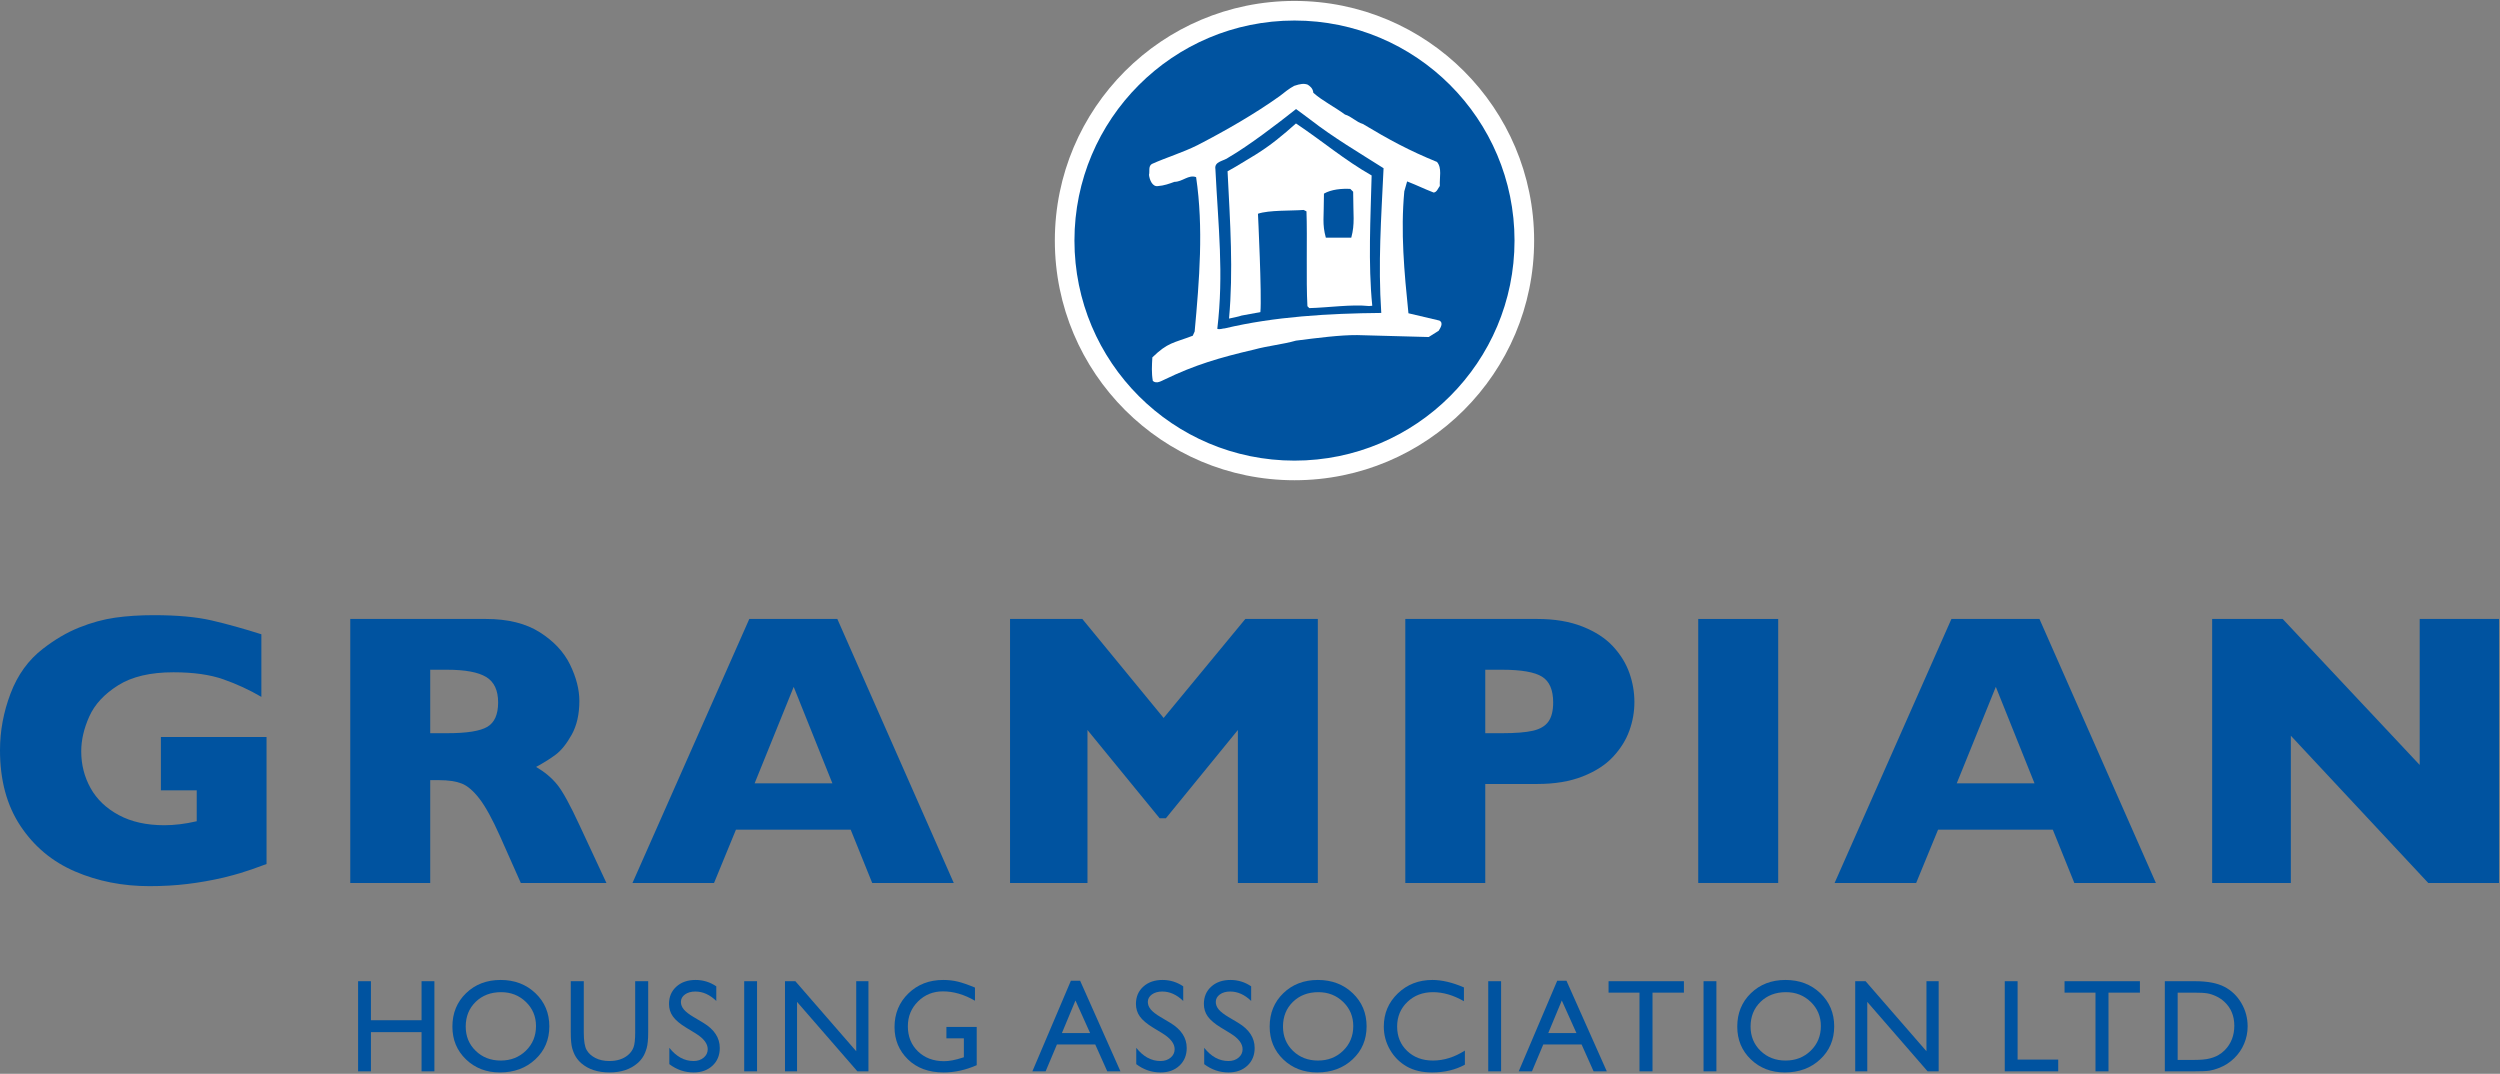 <svg width="901" height="387" viewBox="0 0 901 387" fill="none" xmlns="http://www.w3.org/2000/svg">
<rect x="0" y="0" width="901" height="387" fill="#808080" stroke="none"/>
<path d="M466.535 173.078C514.236 173.078 552.902 134.41 552.902 86.708C552.902 39.005 514.236 0.334 466.535 0.334C418.834 0.334 380.164 39.005 380.164 86.708C380.164 134.41 418.834 173.078 466.535 173.078Z" fill="white"/>
<path fill-rule="evenodd" clip-rule="evenodd" d="M466.535 173.078C514.236 173.078 552.902 134.41 552.902 86.708C552.902 39.005 514.236 0.334 466.535 0.334C418.834 0.334 380.164 39.005 380.164 86.708C380.164 134.41 418.834 173.078 466.535 173.078Z" stroke="#0053A0" stroke-width="0.008" stroke-miterlimit="2"/>
<path d="M466.534 166.008C510.33 166.008 545.834 130.503 545.834 86.705C545.834 42.907 510.33 7.401 466.534 7.401C422.737 7.401 387.23 42.907 387.23 86.705C387.23 130.503 422.737 166.008 466.534 166.008Z" fill="#0053A0"/>
<path d="M471.262 30.492C471.98 30.957 473.198 31.77 473.319 33.435C476.543 36.322 481.326 38.73 484.722 41.277C487.097 41.958 488.795 43.993 491.17 44.673C500.509 50.276 507.883 54.291 517.895 58.364C519.765 60.574 518.747 63.97 518.916 67.026C518.235 67.875 517.895 69.233 516.709 69.401C512.805 67.875 511.03 66.909 507.129 65.383L506.111 68.947C504.754 83.549 506.075 97.964 507.601 112.903L518.726 115.523C520.42 116.368 519 118.363 518.491 119.212L514.905 121.463L489.113 120.767C483.024 120.727 475.046 121.744 467.065 122.765C462.311 124.123 456.881 124.632 451.955 125.989C439.564 128.877 430.587 131.515 419.722 136.778C418.537 137.287 416.839 138.476 415.481 137.287C414.969 134.399 415.141 131.684 415.309 128.8C420.912 123.366 422.745 123.71 429.874 120.994L430.554 119.468C432.249 100.965 433.793 82.177 431.078 63.842C428.362 62.825 426.156 65.54 423.268 65.54C421.398 66.217 419.536 66.898 417.325 67.066C415.291 67.407 414.27 64.706 414.101 63.008C414.442 61.819 413.761 59.952 415.119 59.103C420.385 56.724 426.156 55.026 431.586 52.311C441.771 47.048 452.229 41.043 461.224 34.62C462.824 33.383 464.492 31.974 466.395 30.95C468.671 30.192 469.89 30.028 471.262 30.492Z" fill="white"/>
<path d="M472.363 43.207C480.637 49.633 489.811 55.02 498.638 60.627C497.789 78.789 496.621 94.789 497.811 112.783C478.8 112.952 459.255 114.101 441.429 118.346C440.584 118.346 439.735 118.851 438.714 118.514C441.093 98.482 439.054 81.688 438.033 60.978C437.528 58.094 441.089 58.094 442.787 56.737C450.088 52.491 460.477 44.568 467.097 39.302C468.766 40.554 470.895 42.065 472.363 43.207Z" fill="#0053A0"/>
<path d="M494.338 63.237C493.957 78.618 493.039 94.914 494.565 110.193L493.412 110.299C487.133 109.619 478.665 110.87 471.873 111.042L471.196 110.362C470.683 101.194 471.196 85.509 470.855 76.174L469.838 75.665C465.593 76.002 457.275 75.676 453.37 77.034C453.37 77.034 454.801 106.61 454.245 112.48C454.238 112.561 451.709 112.879 447.464 113.728C446.615 114.069 444.156 114.552 442.941 114.815C444.511 97.597 443.362 80.528 442.414 61.725C444.855 60.467 449.524 57.502 452.298 55.867C457.831 52.478 462.31 48.738 467.064 44.492C476.74 50.944 484.494 57.638 494.338 63.237Z" fill="white"/>
<path d="M487.678 69.103C487.678 77.59 488.359 80.631 486.997 85.655H477.83C476.473 80.631 477.153 78.611 477.153 69.784C479.763 68.261 483.601 67.903 486.657 68.086L487.678 69.103Z" fill="#0053A0"/>
<path d="M96.061 311.389C93.99 312.165 92.222 312.809 90.751 313.314C89.28 313.822 87.867 314.28 86.513 314.69C85.156 315.103 83.194 315.63 80.622 316.274C76.267 317.284 71.927 318.053 67.594 318.58C63.265 319.107 58.694 319.37 53.882 319.37C44.214 319.37 35.277 317.614 27.076 314.09C18.875 310.569 12.31 305.105 7.385 297.691C2.459 290.284 0 281.182 0 270.387C0 263.441 1.266 256.616 3.813 249.915C6.356 243.214 10.236 237.849 15.461 233.824C19.772 230.475 24.134 227.917 28.558 226.149C32.983 224.382 37.305 223.2 41.52 222.603C45.74 222.007 50.395 221.707 55.485 221.707C63.872 221.707 70.792 222.34 76.252 223.599C81.705 224.861 87.688 226.523 94.198 228.59V251.152C89.887 248.634 85.324 246.526 80.512 244.832C75.696 243.137 69.691 242.292 62.493 242.292C54.193 242.292 47.558 243.855 42.581 246.984C37.608 250.109 34.146 253.842 32.196 258.178C30.245 262.515 29.276 266.716 29.276 270.778C29.276 275.569 30.395 279.989 32.639 284.026C34.886 288.07 38.274 291.309 42.805 293.75C47.335 296.194 52.81 297.413 59.221 297.413C62.884 297.413 66.778 296.933 70.902 295.978V284.835H57.988V265.622H96.061V311.389Z" fill="#0053A0"/>
<path d="M218.555 318.223H187.702L180.211 301.374C177.459 295.211 174.985 290.699 172.786 287.848C170.583 284.997 168.442 283.171 166.36 282.37C164.274 281.568 161.58 281.169 158.283 281.169H155.052V318.223H126.234V223.073H175.153C183.047 223.073 189.509 224.676 194.556 227.882C199.602 231.092 203.236 234.985 205.465 239.567C207.686 244.149 208.802 248.5 208.802 252.625C208.802 257.433 207.873 261.503 206.017 264.822C204.158 268.145 202.201 270.56 200.14 272.072C198.08 273.583 195.767 275.029 193.202 276.401C196.269 278.183 198.797 280.298 200.792 282.743C202.786 285.188 205.498 290.139 208.938 297.586L218.555 318.223ZM179.526 253.148C179.526 248.767 178.081 245.708 175.194 243.973C172.306 242.239 167.608 241.371 161.105 241.371H155.052V264.244H161.24C168.252 264.244 173.049 263.479 175.64 261.949C178.227 260.42 179.526 257.488 179.526 253.148Z" fill="#0053A0"/>
<path d="M343.74 318.223H314.344L306.586 299.01H265.237L257.34 318.223H227.944L270.046 223.073H301.774L343.74 318.223ZM299.991 282.311L286.049 247.545L271.967 282.311H299.991Z" fill="#0053A0"/>
<path d="M474.943 318.223H446.129V263.098L420.194 294.893H417.925L391.925 263.098V318.223H364.018V223.073H390.069L419.371 258.754L448.818 223.073H474.943V318.223Z" fill="#0053A0"/>
<path d="M589.039 253.009C589.039 256.537 588.431 259.984 587.216 263.347C586.001 266.714 584.044 269.847 581.339 272.756C578.635 275.665 574.979 278.018 570.376 279.83C565.768 281.638 560.352 282.542 554.124 282.542H535.289V318.223H506.47V223.073H554.084C560.323 223.073 565.75 223.992 570.357 225.822C574.968 227.651 578.624 230.03 581.332 232.962C584.04 235.893 586.001 239.073 587.216 242.502C588.431 245.938 589.039 249.441 589.039 253.009ZM559.763 253.148C559.763 248.632 558.42 245.536 555.738 243.871C553.059 242.206 548.258 241.371 541.341 241.371H535.289V264.244H541.477C546.245 264.244 549.912 263.947 552.477 263.355C555.042 262.758 556.898 261.667 558.043 260.065C559.189 258.469 559.763 256.163 559.763 253.148Z" fill="#0053A0"/>
<path d="M640.864 223.073H612.045V318.223H640.864V223.073Z" fill="#0053A0"/>
<path d="M776.985 318.223H747.589L739.831 299.01H698.482L690.585 318.223H661.189L703.291 223.073H735.019L776.985 318.223ZM733.236 282.311L719.294 247.545L705.212 282.311H733.236Z" fill="#0053A0"/>
<path d="M900.641 318.223H875.138L825.622 265.159V318.223H797.261V223.073H822.68L872.053 275.68V223.073H900.641V318.223Z" fill="#0053A0"/>
<path d="M151.926 353.63H156.559V386.109H151.926V371.983H133.688V386.109H129.055V353.63H133.688V367.694H151.926V353.63Z" fill="#0053A0"/>
<path d="M180.43 353.175C185.451 353.175 189.63 354.763 192.971 357.943C196.312 361.12 197.981 365.109 197.981 369.899C197.981 374.693 196.294 378.66 192.923 381.8C189.553 384.94 185.304 386.51 180.174 386.51C175.277 386.51 171.197 384.94 167.937 381.8C164.676 378.66 163.044 374.723 163.044 369.994C163.044 365.138 164.687 361.12 167.969 357.943C171.256 354.763 175.409 353.175 180.43 353.175ZM180.606 357.577C176.888 357.577 173.832 358.741 171.435 361.065C169.042 363.396 167.845 366.368 167.845 369.98C167.845 373.486 169.045 376.406 171.45 378.73C173.85 381.057 176.855 382.221 180.466 382.221C184.089 382.221 187.116 381.035 189.542 378.66C191.965 376.289 193.176 373.332 193.176 369.793C193.176 366.349 191.965 363.455 189.542 361.102C187.116 358.752 184.137 357.577 180.606 357.577Z" fill="#0053A0"/>
<path d="M228.921 353.63H233.608V372.082C233.608 374.582 233.425 376.463 233.063 377.736C232.697 379.01 232.251 380.067 231.716 380.913C231.182 381.758 230.527 382.516 229.755 383.182C227.186 385.399 223.827 386.508 219.68 386.508C215.454 386.508 212.065 385.407 209.511 383.204C208.739 382.523 208.084 381.758 207.549 380.913C207.015 380.067 206.576 379.032 206.228 377.806C205.877 376.58 205.705 374.655 205.705 372.035V353.63H210.393V372.067C210.393 375.12 210.74 377.246 211.436 378.439C212.131 379.632 213.185 380.591 214.608 381.312C216.028 382.033 217.704 382.391 219.633 382.391C222.381 382.391 224.617 381.67 226.348 380.228C227.259 379.456 227.914 378.541 228.317 377.487C228.719 376.433 228.921 374.626 228.921 372.067V353.63Z" fill="#0053A0"/>
<path d="M250.783 372.49L247.251 370.338C245.034 368.984 243.456 367.652 242.519 366.338C241.579 365.028 241.111 363.517 241.111 361.812C241.111 359.25 241.996 357.171 243.771 355.572C245.546 353.973 247.851 353.175 250.687 353.175C253.399 353.175 255.887 353.94 258.153 355.473V360.736C255.811 358.478 253.297 357.347 250.603 357.347C249.085 357.347 247.84 357.698 246.863 358.404C245.886 359.107 245.399 360.004 245.399 361.102C245.399 362.075 245.758 362.99 246.479 363.839C247.2 364.688 248.356 365.581 249.945 366.521L253.487 368.633C257.435 371.008 259.408 374.031 259.408 377.698C259.408 380.311 258.537 382.43 256.791 384.062C255.049 385.694 252.781 386.51 249.992 386.51C246.783 386.51 243.859 385.515 241.228 383.524V377.632C243.742 380.805 246.651 382.393 249.963 382.393C251.423 382.393 252.638 381.987 253.608 381.174C254.577 380.366 255.064 379.345 255.064 378.126C255.064 376.146 253.637 374.269 250.783 372.49Z" fill="#0053A0"/>
<path d="M272.839 353.63H268.21V386.109H272.839V353.63Z" fill="#0053A0"/>
<path d="M308.583 353.63H312.986V386.109H309.004L287.256 361.081V386.109H282.912V353.63H286.652L308.583 378.867V353.63Z" fill="#0053A0"/>
<path d="M341.088 370.1H352.008V383.897C348.008 385.639 344.041 386.51 340.104 386.51C334.724 386.51 330.428 384.937 327.212 381.793C323.995 378.649 322.388 374.766 322.388 370.155C322.388 365.295 324.057 361.252 327.391 358.02C330.725 354.789 334.907 353.175 339.932 353.175C341.762 353.175 343.5 353.369 345.143 353.76C346.786 354.156 348.865 354.873 351.379 355.92V360.662C347.5 358.415 343.65 357.292 339.833 357.292C336.28 357.292 333.283 358.503 330.845 360.93C328.408 363.352 327.193 366.331 327.193 369.859C327.193 373.559 328.408 376.582 330.845 378.927C333.283 381.277 336.419 382.452 340.254 382.452C342.113 382.452 344.341 382.023 346.932 381.171L347.375 381.032V374.218H341.088V370.1Z" fill="#0053A0"/>
<path d="M385.949 353.451H389.275L403.807 386.102H399.049L394.731 376.437H380.917L376.847 386.102H372.072L385.949 353.451ZM392.876 372.32L387.595 360.58L382.714 372.32H392.876Z" fill="#0053A0"/>
<path d="M419.066 372.49L415.531 370.338C413.314 368.984 411.737 367.652 410.8 366.338C409.859 365.028 409.395 363.517 409.395 361.812C409.395 359.25 410.28 357.171 412.055 355.572C413.83 353.973 416.135 353.175 418.971 353.175C421.683 353.175 424.171 353.94 426.433 355.473V360.736C424.095 358.478 421.581 357.347 418.884 357.347C417.369 357.347 416.121 357.698 415.144 358.404C414.17 359.107 413.68 360.004 413.68 361.102C413.68 362.075 414.042 362.99 414.763 363.839C415.484 364.688 416.637 365.581 418.228 366.521L421.767 368.633C425.716 371.008 427.692 374.031 427.692 377.698C427.692 380.311 426.817 382.43 425.075 384.062C423.33 385.694 421.065 386.51 418.272 386.51C415.063 386.51 412.143 385.515 409.508 383.524V377.632C412.022 380.805 414.935 382.393 418.243 382.393C419.703 382.393 420.918 381.987 421.888 381.174C422.858 380.366 423.344 379.345 423.344 378.126C423.344 376.146 421.917 374.269 419.066 372.49Z" fill="#0053A0"/>
<path d="M443.552 372.49L440.017 370.338C437.799 368.984 436.226 367.652 435.285 366.338C434.348 365.028 433.88 363.517 433.88 361.812C433.88 359.25 434.766 357.171 436.54 355.572C438.315 353.973 440.621 353.175 443.457 353.175C446.168 353.175 448.657 353.94 450.918 355.473V360.736C448.58 358.478 446.066 357.347 443.369 357.347C441.854 357.347 440.606 357.698 439.633 358.404C438.656 359.107 438.169 360.004 438.169 361.102C438.169 362.075 438.528 362.99 439.248 363.839C439.969 364.688 441.122 365.581 442.714 366.521L446.253 368.633C450.201 371.008 452.177 374.031 452.177 377.698C452.177 380.311 451.306 382.43 449.561 384.062C447.819 385.694 445.55 386.51 442.762 386.51C439.552 386.51 436.628 385.515 433.993 383.524V377.632C436.511 380.805 439.42 382.393 442.729 382.393C444.189 382.393 445.404 381.987 446.377 381.174C447.347 380.366 447.83 379.345 447.83 378.126C447.83 376.146 446.403 374.269 443.552 372.49Z" fill="#0053A0"/>
<path d="M474.973 353.175C479.994 353.175 484.173 354.763 487.514 357.943C490.852 361.12 492.521 365.109 492.521 369.899C492.521 374.693 490.837 378.66 487.467 381.8C484.096 384.94 479.848 386.51 474.717 386.51C469.817 386.51 465.741 384.94 462.476 381.8C459.216 378.66 457.587 374.723 457.587 369.994C457.587 365.138 459.227 361.12 462.513 357.943C465.799 354.763 469.953 353.175 474.973 353.175ZM475.145 357.577C471.427 357.577 468.372 358.741 465.978 361.065C463.585 363.396 462.389 366.368 462.389 369.98C462.389 373.486 463.589 376.406 465.989 378.73C468.394 381.057 471.394 382.221 475.006 382.221C478.633 382.221 481.659 381.035 484.082 378.66C486.508 376.289 487.719 373.332 487.719 369.793C487.719 366.349 486.508 363.455 484.082 361.102C481.659 358.752 478.68 357.577 475.145 357.577Z" fill="#0053A0"/>
<path d="M527.944 378.62V383.707C524.537 385.577 520.603 386.51 516.142 386.51C512.519 386.51 509.445 385.778 506.92 384.322C504.399 382.858 502.401 380.849 500.93 378.287C499.459 375.725 498.723 372.951 498.723 369.969C498.723 365.233 500.41 361.252 503.777 358.02C507.144 354.789 511.301 353.175 516.241 353.175C519.648 353.175 523.435 354.068 527.6 355.861V360.834C523.805 358.664 520.094 357.577 516.468 357.577C512.75 357.577 509.665 358.752 507.209 361.109C504.754 363.466 503.528 366.412 503.528 369.958C503.528 373.533 504.736 376.468 507.151 378.77C509.566 381.072 512.658 382.221 516.42 382.221C520.354 382.221 524.197 381.021 527.944 378.62Z" fill="#0053A0"/>
<path d="M540.993 353.63H536.36V386.109H540.993V353.63Z" fill="#0053A0"/>
<path d="M561.226 353.451H564.552L579.084 386.102H574.326L570.008 376.437H556.194L552.125 386.102H547.349L561.226 353.451ZM568.153 372.32L562.872 360.58L557.991 372.32H568.153Z" fill="#0053A0"/>
<path d="M579.725 353.63H606.882V357.747H595.563V386.109H590.872V357.747H579.725V353.63Z" fill="#0053A0"/>
<path d="M618.588 353.63H613.955V386.109H618.588V353.63Z" fill="#0053A0"/>
<path d="M643.494 353.175C648.515 353.175 652.694 354.763 656.035 357.943C659.372 361.12 661.045 365.109 661.045 369.899C661.045 374.693 659.358 378.66 655.987 381.8C652.617 384.94 648.365 386.51 643.238 386.51C638.341 386.51 634.261 384.94 631 381.8C627.736 378.66 626.108 374.723 626.108 369.994C626.108 365.138 627.751 361.12 631.033 357.943C634.319 354.763 638.473 353.175 643.494 353.175ZM643.669 357.577C639.951 357.577 636.892 358.741 634.499 361.065C632.105 363.396 630.909 366.368 630.909 369.98C630.909 373.486 632.109 376.406 634.51 378.73C636.91 381.057 639.918 382.221 643.53 382.221C647.153 382.221 650.176 381.035 652.602 378.66C655.028 376.289 656.24 373.332 656.24 369.793C656.24 366.349 655.028 363.455 652.602 361.102C650.176 358.752 647.201 357.577 643.669 357.577Z" fill="#0053A0"/>
<path d="M694.292 353.63H698.694V386.109H694.709L672.964 361.081V386.109H668.617V353.63H672.36L694.292 378.867V353.63Z" fill="#0053A0"/>
<path d="M722.514 353.63H727.143V381.875H741.781V386.109H722.514V353.63Z" fill="#0053A0"/>
<path d="M744.064 353.63H771.225V357.747H759.903V386.109H755.215V357.747H744.064V353.63Z" fill="#0053A0"/>
<path d="M780.202 386.109V353.63H791.151C795.564 353.63 799.059 354.293 801.635 355.621C804.204 356.946 806.25 358.9 807.768 361.477C809.287 364.053 810.048 366.86 810.048 369.901C810.048 372.075 809.631 374.153 808.793 376.141C807.955 378.128 806.762 379.877 805.214 381.381C803.633 382.933 801.796 384.104 799.703 384.898C798.481 385.377 797.357 385.703 796.333 385.864C795.312 386.029 793.357 386.109 790.474 386.109H780.202ZM790.653 357.747H784.831V381.992H790.792C793.116 381.992 794.927 381.831 796.215 381.513C797.504 381.195 798.576 380.788 799.439 380.298C800.299 379.808 801.086 379.207 801.8 378.49C804.094 376.155 805.243 373.209 805.243 369.649C805.243 366.146 804.065 363.292 801.708 361.081C800.837 360.262 799.842 359.581 798.715 359.054C797.591 358.523 796.523 358.176 795.516 358.004C794.506 357.832 792.885 357.747 790.653 357.747Z" fill="#0053A0"/>
</svg>
